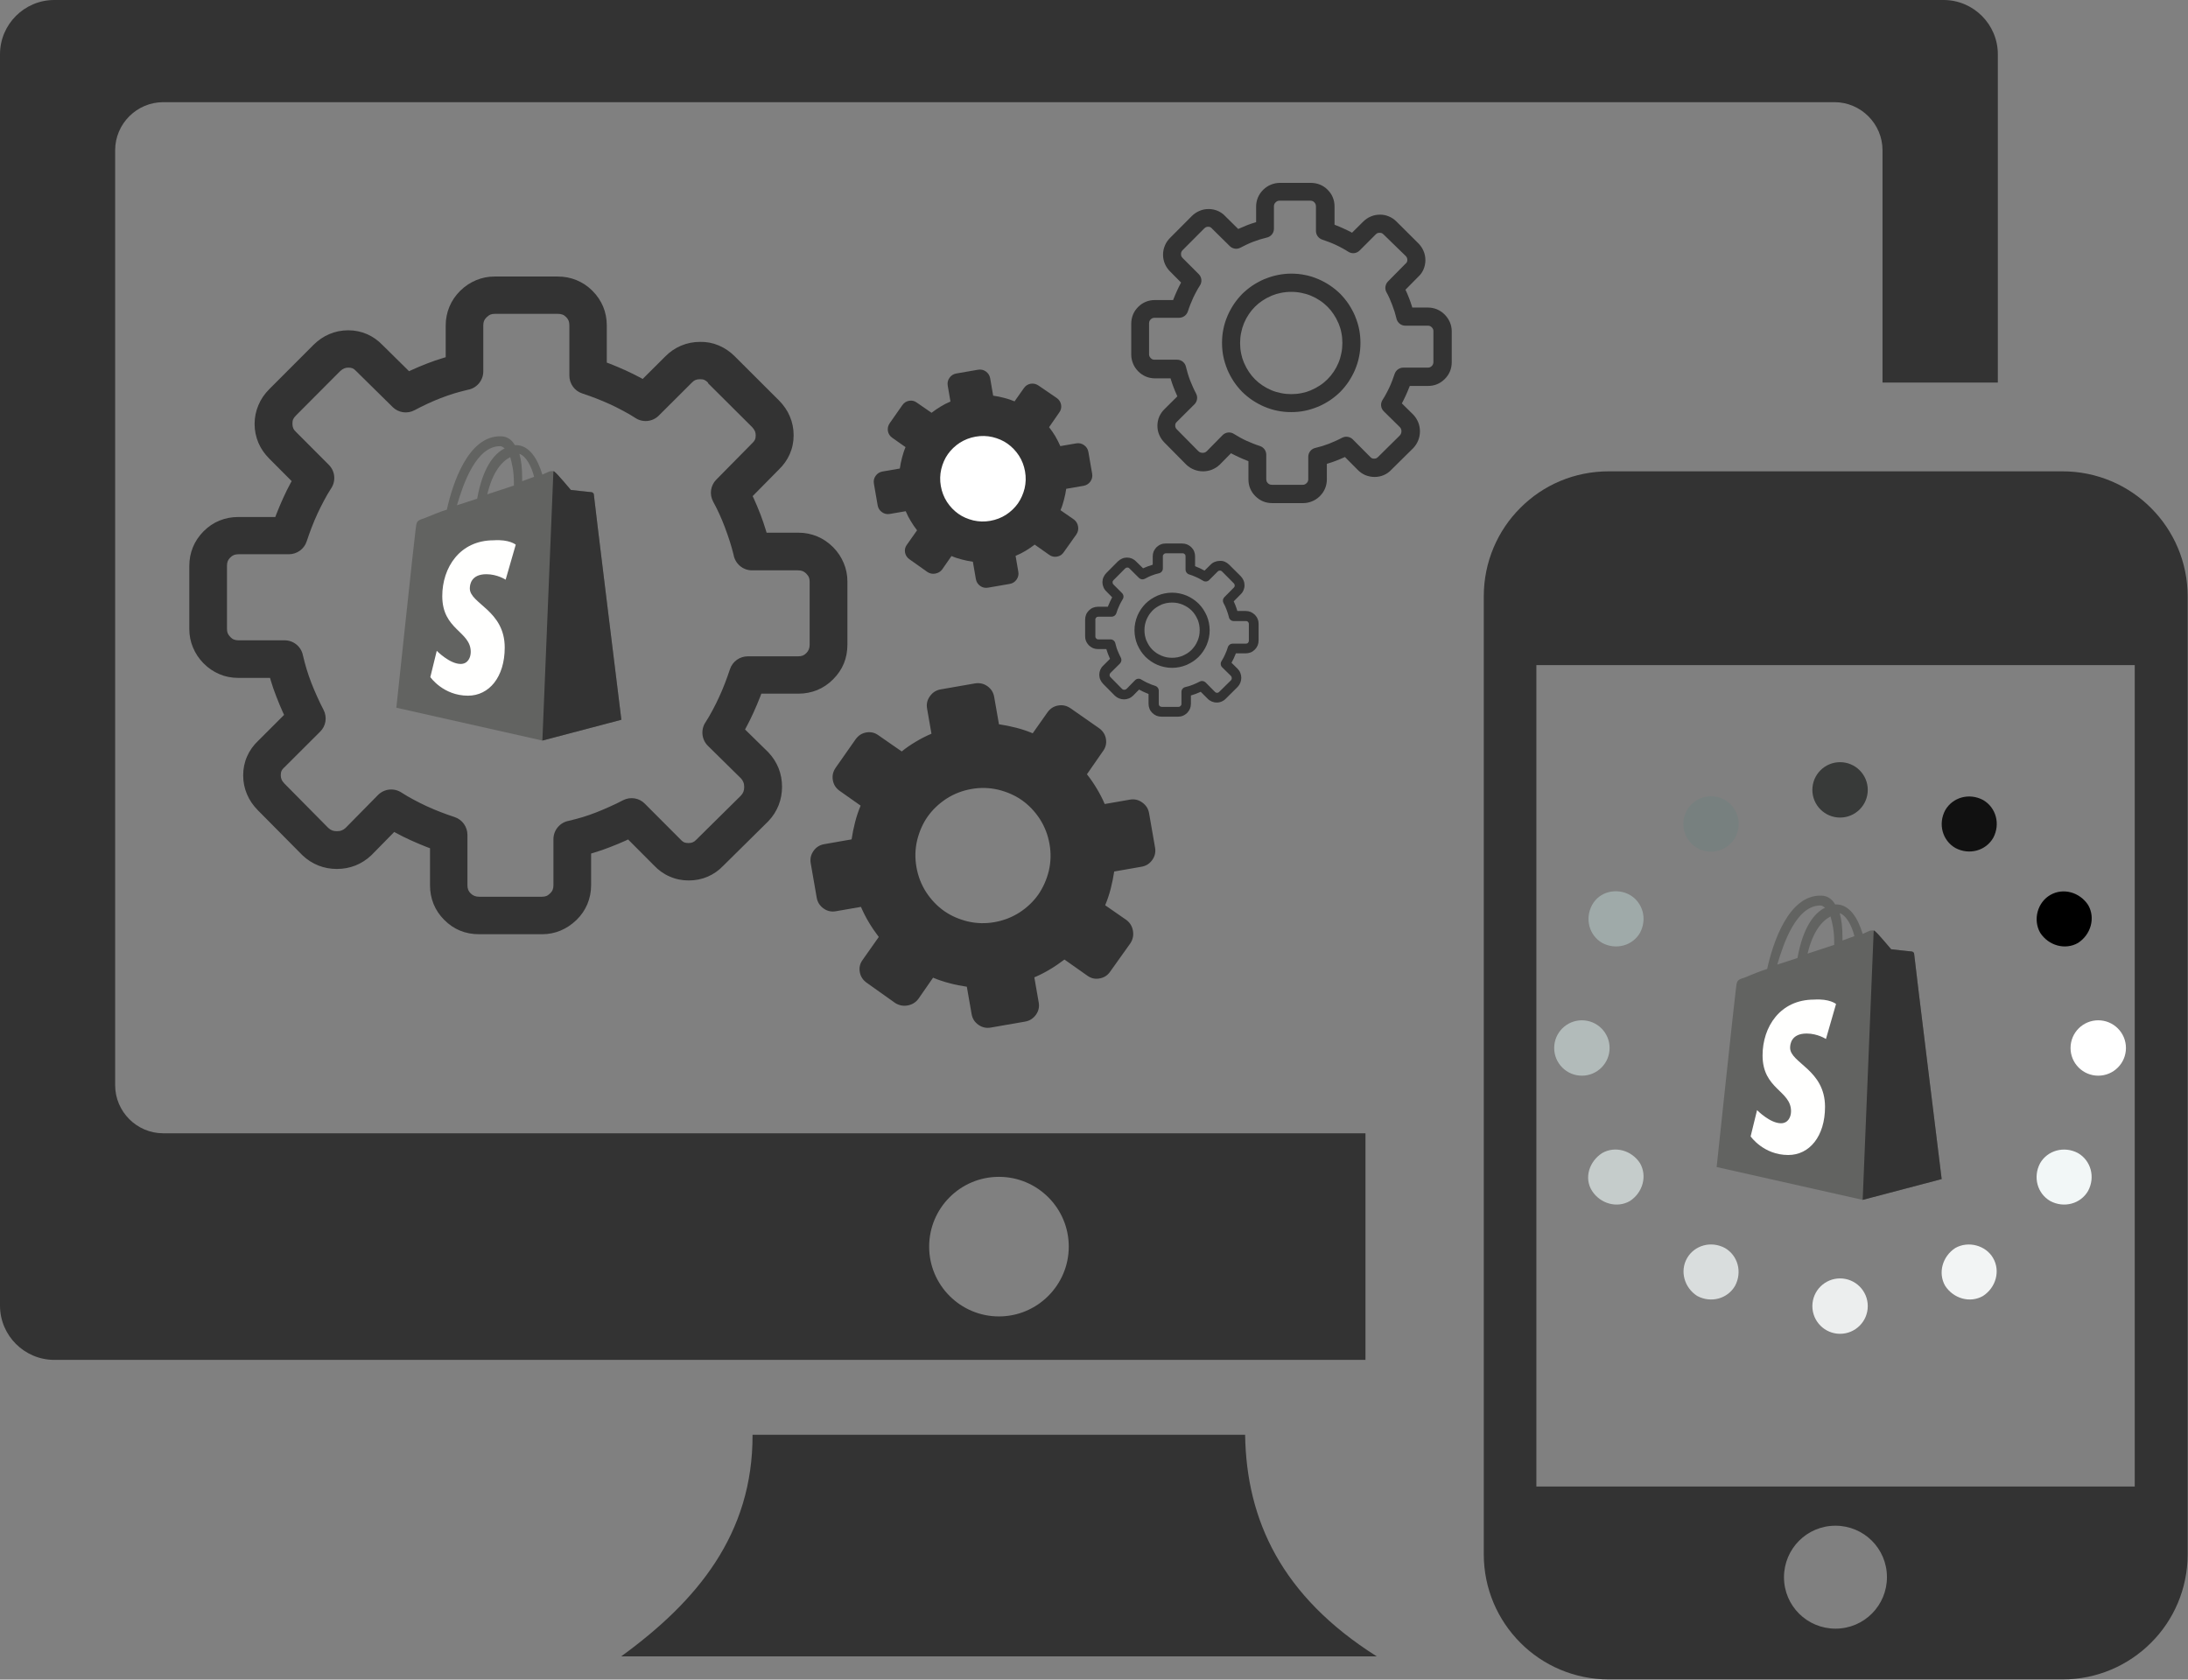 <svg width="2567" height="1971" viewBox="0 0 2567 1971" fill="none" xmlns="http://www.w3.org/2000/svg">
<rect x="0" y="0" width="2567" height="1971" fill="#808080" stroke="none"/>
<path fill-rule="evenodd" clip-rule="evenodd" d="M1887.6 553.1H2419.8C2460.3 553.1 2497.3 569.6 2523.6 596.1C2550.3 622.8 2566.6 659.6 2566.6 699.9V1824C2566.6 1864.5 2550.1 1901.5 2523.6 1927.8C2496.9 1954.5 2460.1 1970.8 2419.8 1970.8H1887.6C1847.1 1970.8 1810.1 1954.3 1783.8 1927.8C1757.1 1901.1 1740.8 1864.3 1740.8 1824V699.7C1740.8 659.2 1757.3 622.2 1783.8 595.9C1810.5 569.1 1847 553.1 1887.6 553.1ZM63.7 0H2280.2C2315.3 0 2343.9 28.6 2343.9 63.7V448.9H2208.6V176.3C2208.6 145.4 2183.3 119.9 2152.2 119.9H191.5C160.6 119.9 135.1 145.2 135.1 176.3V1273.5C135.1 1304.4 160.4 1329.9 191.5 1329.9H1602V1595.8H63.7C28.6 1595.8 0 1567.2 0 1532.1V63.7C0 28.6 28.6 0 63.7 0ZM882.9 1683.7H1460.8C1462.3 1783.7 1503.4 1873.1 1615.2 1943.7H728.8C817.9 1879 883.3 1800.2 882.9 1683.7ZM1172 1381C1217.1 1381 1253.9 1417.6 1253.9 1462.9C1253.9 1508 1217.1 1544.8 1172 1544.8C1126.9 1544.8 1090.1 1508.2 1090.1 1462.9C1090.1 1417.8 1126.6 1381 1172 1381ZM2153.4 1790.4C2186.6 1790.4 2213.8 1817.1 2213.8 1850.8C2213.8 1884 2187.1 1911.2 2153.4 1911.2C2120.2 1911.2 2093 1884.5 2093 1850.8C2093.1 1817.5 2119.8 1790.4 2153.4 1790.4ZM1802.5 1744.4H2504.5V780.5H1802.5V1744.4Z" fill="#333333"/>
<path d="M2158.8 959.4C2176.75 959.4 2191.3 944.849 2191.3 926.9C2191.3 908.951 2176.75 894.4 2158.8 894.4C2140.85 894.4 2126.3 908.951 2126.3 926.9C2126.3 944.849 2140.85 959.4 2158.8 959.4Z" fill="#383A39"/>
<path d="M2158.8 1565.2C2176.75 1565.2 2191.3 1550.65 2191.3 1532.7C2191.3 1514.75 2176.75 1500.2 2158.8 1500.2C2140.85 1500.2 2126.3 1514.75 2126.3 1532.7C2126.3 1550.65 2140.85 1565.2 2158.8 1565.2Z" fill="#ECEEEE"/>
<path d="M2007.4 999.4C2025.35 999.4 2039.9 984.849 2039.9 966.9C2039.9 948.951 2025.35 934.4 2007.4 934.4C1989.45 934.4 1974.9 948.951 1974.9 966.9C1974.9 984.849 1989.45 999.4 2007.4 999.4Z" fill="#77807F"/>
<path d="M2338.4 1476.4C2347.1 1491.5 2341.6 1511 2326.5 1520.8C2311.4 1529.5 2291.9 1524 2282.1 1508.9C2273.4 1493.8 2278.9 1474.3 2294 1464.5C2309.2 1455.9 2329.8 1461.3 2338.4 1476.4Z" fill="#F2F4F4"/>
<path d="M1912.2 1050.2C1927.3 1058.9 1932.8 1078.3 1924.1 1094.6C1915.4 1109.7 1896 1115.2 1879.7 1106.5C1864.6 1097.8 1859.1 1078.4 1867.8 1062.1C1876.5 1045.9 1897.1 1041.6 1912.2 1050.2Z" fill="#9FAAA9"/>
<path d="M2437.9 1353.1C2453 1361.8 2458.5 1381.2 2449.8 1397.5C2441.1 1412.6 2421.7 1418.1 2405.4 1409.4C2390.3 1400.7 2384.8 1381.3 2393.5 1365C2402.2 1349.9 2421.7 1344.5 2437.9 1353.1Z" fill="#F2F7F7"/>
<path d="M1855.9 1262.3C1873.85 1262.3 1888.4 1247.75 1888.4 1229.8C1888.4 1211.85 1873.85 1197.3 1855.9 1197.3C1837.95 1197.3 1823.4 1211.85 1823.4 1229.8C1823.4 1247.75 1837.95 1262.3 1855.9 1262.3Z" fill="#B2BBBA"/>
<path d="M2461.7 1262.3C2479.65 1262.3 2494.2 1247.75 2494.2 1229.8C2494.2 1211.85 2479.65 1197.3 2461.7 1197.3C2443.75 1197.3 2429.2 1211.85 2429.2 1229.8C2429.2 1247.75 2443.75 1262.3 2461.7 1262.3Z" fill="white"/>
<path d="M1879.7 1353.1C1894.8 1344.4 1914.3 1349.9 1924.1 1365C1932.8 1380.1 1927.3 1399.6 1912.2 1409.4C1897.1 1418.1 1877.6 1412.6 1867.8 1397.5C1858.1 1382.3 1864.6 1362.8 1879.7 1353.1Z" fill="#C5CCCB"/>
<path d="M2405.5 1050.2C2420.6 1041.5 2440.1 1047 2449.9 1062.1C2458.6 1077.2 2453.1 1096.7 2438 1106.5C2422.9 1115.2 2403.4 1109.7 2393.6 1094.6C2384.9 1079.4 2390.3 1058.9 2405.5 1050.2Z" fill="black"/>
<path d="M1979.3 1476.4C1988 1461.3 2007.4 1455.8 2023.7 1464.5C2038.8 1473.2 2044.3 1492.6 2035.6 1508.9C2026.9 1524 2007.5 1529.5 1991.2 1520.8C1976 1511.1 1970.6 1491.6 1979.3 1476.4Z" fill="#D9DDDD"/>
<path d="M2282.2 950.7C2290.9 935.6 2310.3 930.1 2326.6 938.8C2341.7 947.5 2347.2 966.9 2338.5 983.2C2329.8 998.3 2310.4 1003.8 2294.1 995.1C2278.9 986.4 2273.5 966.9 2282.2 950.7Z" fill="#111111"/>
<path d="M1256.2 831.3C1251.6 828.1 1246.8 827 1241.5 827.9C1236.2 828.8 1232 831.5 1228.8 836.1L1211.6 860.5C1205.4 857.9 1198.9 855.7 1192.2 854C1185.5 852.3 1178.8 850.9 1172 849.9L1166.4 817.9C1165.5 812.5 1162.8 808.3 1158.4 805.2C1154 802.1 1149.1 801.1 1143.7 802L1103.5 809C1098.4 809.9 1094.2 812.5 1091 817C1087.8 821.4 1086.7 826.3 1087.7 831.7L1092.8 861C1086.4 863.7 1080.2 866.9 1074.4 870.4C1068.5 873.9 1063 877.7 1057.9 881.8L1030.8 863C1026.5 859.8 1021.8 858.6 1016.4 859.5C1011.1 860.4 1006.9 863.2 1003.7 867.7L980.5 900.8C977.3 905.4 976.2 910.2 977.1 915.5C978 920.8 980.7 925 985.3 928.2L1009.7 945.4C1007.1 951.6 1004.9 958.1 1003.2 964.8C1001.5 971.5 1000.1 978.2 999.1 985L967.1 990.6C961.7 991.5 957.5 994.2 954.4 998.6C951.3 1003 950.2 1007.9 951.2 1013.3L958.2 1053.5C959.1 1058.6 961.7 1062.8 966.1 1066C970.5 1069.2 975.4 1070.3 980.8 1069.3L1010.1 1064.2C1012.8 1070.6 1016 1076.8 1019.5 1082.6C1023 1088.5 1026.9 1094.1 1031 1099.5L1012.2 1126.2C1009 1130.5 1007.8 1135.2 1008.7 1140.6C1009.6 1145.9 1012.4 1150.1 1016.9 1153.3L1050.1 1176.9C1054.6 1179.8 1059.5 1180.8 1064.7 1179.9C1070 1179 1074.3 1176.4 1077.5 1172.1L1094.7 1147.3C1100.9 1149.9 1107.4 1152.1 1114.1 1153.8C1120.8 1155.6 1127.5 1156.9 1134.3 1157.9L1139.9 1189.9C1140.8 1195.3 1143.5 1199.5 1147.9 1202.6C1152.3 1205.7 1157.2 1206.8 1162.6 1205.8L1202.8 1198.8C1207.9 1197.9 1212.1 1195.3 1215.3 1190.9C1218.5 1186.5 1219.6 1181.6 1218.6 1176.2L1213.5 1146.9C1219.9 1144.2 1226.1 1141 1231.9 1137.5C1237.8 1134 1243.4 1130.1 1248.8 1126L1275.5 1144.8C1279.8 1148 1284.6 1149.2 1290 1148.2C1295.5 1147.2 1299.6 1144.5 1302.6 1140L1326.2 1106.9C1329.1 1102.4 1330.1 1097.5 1329.2 1092.3C1328.3 1087 1325.7 1082.7 1321.4 1079.5L1296.6 1062.3C1299.2 1056.1 1301.4 1049.6 1303.1 1042.9C1304.8 1036.2 1306.2 1029.5 1307.2 1022.7L1339.2 1017.1C1344.6 1016.2 1348.8 1013.5 1351.9 1009.1C1355 1004.7 1356.1 999.8 1355.1 994.4L1348.1 954.2C1347.2 949.1 1344.6 944.9 1340.1 941.7C1335.7 938.5 1330.8 937.4 1325.4 938.4L1296.1 943.5C1293.4 937.3 1290.3 931.2 1286.7 925.3C1283.1 919.3 1279.3 913.7 1275.2 908.6L1294 881.5C1297.2 877.2 1298.4 872.5 1297.5 867.1C1296.6 861.8 1293.8 857.6 1289.3 854.4L1256.2 831.3ZM1139.6 925.9C1150.3 924 1160.8 924.3 1171.1 926.7C1181.3 929.2 1190.6 933.2 1198.9 939C1207.1 944.8 1214.1 952.2 1219.9 961C1225.6 969.9 1229.4 979.6 1231.3 990.4C1233.2 1001.1 1232.9 1011.6 1230.5 1021.9C1228 1032.1 1223.9 1041.4 1218.2 1049.7C1212.4 1057.9 1205.1 1064.9 1196.2 1070.7C1187.3 1076.4 1177.6 1080.2 1166.9 1082.1C1156.2 1084 1145.7 1083.7 1135.4 1081.3C1125.2 1078.8 1115.9 1074.8 1107.6 1069C1099.4 1063.2 1092.4 1055.8 1086.6 1047C1080.9 1038.1 1077.1 1028.4 1075.2 1017.6C1073.3 1006.9 1073.6 996.4 1076 986.1C1078.5 975.9 1082.5 966.6 1088.3 958.3C1094.1 950.1 1101.5 943.1 1110.3 937.3C1119.1 931.6 1128.9 927.8 1139.6 925.9ZM830.9 449.2C829.2 447.5 827.7 446.4 826.3 445.8C825 445.2 823.3 445 821.2 445C819.1 445 817.4 445.3 816 445.9C814.5 446.5 813 447.6 811.6 449.1L811.4 449.3L772.9 487.7C765.3 495.3 753.5 496.1 745 490.2C740.7 487.4 736 484.7 731.1 482.1C725.8 479.2 720.6 476.7 715.7 474.4C710.5 472 705.1 469.8 699.6 467.6C694.8 465.7 689.3 463.8 683.1 461.7C673.9 458.7 668 450.1 668 440.8V381.8C668 379.7 667.7 377.8 667.1 376.3C666.5 374.8 665.5 373.4 664.2 372.1C662.8 370.7 661.4 369.7 660 369.2C658.5 368.6 656.6 368.3 654.5 368.3H580.5C578.5 368.3 576.9 368.6 575.5 369.1C574 369.7 572.4 370.8 570.8 372.4C569.5 373.7 568.5 375.1 567.9 376.5C567.3 378 567 379.8 567 381.8V435.8C567 446.6 559.2 455.6 548.9 457.4C543.1 458.8 537.8 460.2 533.1 461.6C527.8 463.2 522.4 465.1 517 467.2C511.9 469.2 506.6 471.4 501.3 473.9C495.9 476.4 491 478.9 486.5 481.3C477.8 486 467.4 484.3 460.7 477.7L418.1 435.7C417.9 435.5 417.8 435.4 417.6 435.2C416.3 433.8 414.9 432.8 413.6 432.2C412.4 431.7 410.8 431.4 408.8 431.4C406.9 431.4 405.2 431.7 403.8 432.3C402.2 433 400.6 434.1 399 435.6L347.3 487.5C345.6 489.2 344.5 490.7 343.9 492.1C343.3 493.4 343.1 495.1 343.1 497.2C343.1 499.3 343.4 501 344 502.4C344.6 503.9 345.7 505.4 347.2 506.8L347.4 507L385.8 545.5C393.4 553.1 394.2 564.9 388.3 573.4C385.5 577.7 382.8 582.4 380.2 587.3C377.3 592.6 374.8 597.8 372.5 602.7C370.1 607.9 367.8 613.3 365.7 618.8C363.8 623.6 361.9 629.1 359.8 635.3C356.8 644.5 348.2 650.4 338.9 650.4H279.9C277.7 650.4 275.9 650.7 274.4 651.3C272.9 651.9 271.5 652.9 270.2 654.2L270.1 654.3C268.8 655.6 267.8 657 267.2 658.5C266.6 660 266.3 661.9 266.3 664V738C266.3 739.9 266.6 741.6 267.1 743C267.7 744.5 268.8 746.1 270.4 747.7C271.7 749 273.1 750 274.5 750.5C276 751.1 277.8 751.4 279.9 751.4H333.9C344.7 751.4 353.7 759.2 355.5 769.5C356.9 775.3 358.3 780.6 359.7 785.2C361.4 790.8 363.3 796.2 365.3 801.4C367.3 806.5 369.5 811.8 372.1 817.5C374.7 823.3 377.2 828.5 379.6 833C384.1 841.7 382.3 852.1 375.6 858.6L333.6 900.5L333.2 900.8C331.8 902.1 330.8 903.5 330.2 904.8C329.7 906 329.4 907.6 329.4 909.6C329.4 911.5 329.7 913.2 330.3 914.6C331 916.3 332.2 917.9 333.7 919.5L385.1 971.5C386.6 972.9 388.2 973.9 389.7 974.5C391.3 975.1 393.1 975.4 395.3 975.4C397.5 975.4 399.4 975.1 401 974.4C402.5 973.8 404 972.9 405.4 971.6L443.4 933C451 925.3 462.8 924.4 471.4 930.3C475.7 933.1 480.4 935.8 485.3 938.4C490.6 941.3 495.8 943.8 500.7 946.1C505.9 948.5 511.3 950.8 516.8 952.9C521.6 954.8 527.1 956.7 533.3 958.8C542.5 961.8 548.4 970.4 548.4 979.7V1038.7C548.4 1040.8 548.7 1042.7 549.3 1044.2C549.9 1045.7 550.9 1047.1 552.2 1048.4C554.8 1051 558 1052.3 561.9 1052.3H635.9C637.8 1052.3 639.5 1052 640.9 1051.5C642.4 1050.9 644 1049.8 645.6 1048.2C646.9 1046.9 647.9 1045.5 648.4 1044.1C649 1042.6 649.3 1040.8 649.3 1038.8V984.8C649.3 974 657.1 965 667.4 963.2C673.2 961.8 678.5 960.4 683.2 959C688.5 957.4 693.9 955.5 699.3 953.4C704.4 951.4 709.7 949.2 715.4 946.6C721.2 944 726.4 941.5 730.9 939.1C739.6 934.6 750 936.4 756.5 943.1L798.4 985.1L798.7 985.5C800.1 986.9 801.4 987.9 802.7 988.5C803.9 989 805.6 989.3 807.7 989.3C809.7 989.3 811.4 989 812.8 988.4C814.2 987.8 815.6 986.8 816.8 985.5C817.1 985.2 817.4 984.9 817.6 984.7L869.2 933.7C870.6 932.2 871.6 930.6 872.2 929.1C872.8 927.5 873.1 925.7 873.1 923.5C873.1 921.3 872.8 919.4 872.1 917.8C871.5 916.3 870.6 914.8 869.3 913.4L830.6 875.3C822.9 867.7 822 855.8 827.9 847.3C830.7 843 833.4 838.3 836 833.4C838.9 828.1 841.4 822.9 843.7 817.9C846.1 812.7 848.4 807.3 850.5 801.8C852.4 797 854.3 791.5 856.4 785.3C859.4 776.1 868 770.2 877.3 770.2H936.3C938.5 770.2 940.3 769.9 941.8 769.3C943.3 768.7 944.7 767.7 946 766.4C948.6 763.8 949.9 760.6 949.9 756.7V682.7C949.9 680.7 949.6 679.1 949.1 677.7C948.5 676.2 947.4 674.6 945.8 673C944.5 671.7 943.1 670.8 941.7 670.2C940.2 669.6 938.4 669.3 936.3 669.3H882.3C871.4 669.3 862.3 661.3 860.6 650.8C859.4 645.9 858 641 856.4 635.9C854.8 630.8 852.9 625.4 850.7 619.5C850.6 619.1 850.4 618.8 850.3 618.4C848.3 613.1 846.2 608.1 844.1 603.5C841.8 598.4 839.3 593.4 836.7 588.7C832 580 833.7 569.6 840.3 562.9L882.3 520.3C882.5 520.1 882.6 520 882.8 519.8C884.2 518.5 885.2 517.1 885.8 515.8C886.3 514.6 886.6 513 886.6 511C886.6 509.1 886.3 507.4 885.7 506C885 504.4 883.9 502.8 882.4 501.2L830.5 449.5L830.9 449.2ZM843.3 405.4C850.3 408.4 856.5 412.6 862 418.1L913.9 469.9L914.1 470.1C919.6 475.7 923.8 481.8 926.6 488.5C929.6 495.5 931.1 502.9 931.1 510.7C931.1 518.6 929.6 526 926.5 533C923.5 539.8 919.2 545.8 913.6 551.2L883 582.2C883.5 583.2 883.9 584.2 884.4 585.1C887.1 591 889.5 596.8 891.8 602.7C891.9 603 892.1 603.4 892.2 603.7C894.5 609.6 896.6 616 898.7 622.8L899.4 625.1H936.7C944.6 625.1 951.9 626.6 958.9 629.5C965.7 632.4 971.8 636.5 977.3 642L977.7 642.4C983.1 647.9 987.1 654.1 989.9 660.8C992.8 667.7 994.2 674.9 994.2 682.4V756.4C994.2 772.4 988.7 785.9 977.4 797.2C971.8 802.8 965.6 807 958.7 809.8C951.8 812.6 944.5 814 936.7 814H893.2C892.8 815.1 892.3 816.3 891.9 817.5C889.5 823.7 886.9 829.8 884.1 836C881.2 842.4 878.2 848.5 875.2 854C874.8 854.7 874.5 855.3 874.1 856L900.6 882C900.9 882.3 901.2 882.6 901.5 882.9C906.8 888.5 910.8 894.8 913.5 901.6C916.2 908.5 917.5 915.7 917.5 923.3C917.5 930.8 916.2 938 913.5 944.9C910.8 951.7 906.9 957.9 901.6 963.5C901.4 963.7 901.2 964 900.9 964.2L848.8 1015.7C843.4 1021.4 837.3 1025.7 830.4 1028.7C823.5 1031.7 816 1033.2 808 1033.2C800.1 1033.2 792.7 1031.7 785.7 1028.6C778.7 1025.6 772.6 1021.2 767.3 1015.6L736.9 985.1C735.8 985.6 734.7 986.1 733.7 986.6C728.1 989.1 722 991.7 715.4 994.2C709.3 996.6 702.9 998.8 696.2 1000.8C695.3 1001.1 694.4 1001.4 693.5 1001.6V1038.8C693.5 1046.7 692 1054 689.1 1061C686.2 1067.8 682.1 1074 676.5 1079.4L676.1 1079.8C670.6 1085.1 664.4 1089.2 657.7 1092C650.8 1094.9 643.6 1096.3 636.1 1096.3H562.1C546.1 1096.3 532.5 1090.8 521.3 1079.6C515.7 1074 511.5 1067.8 508.7 1060.9C505.9 1054 504.5 1046.7 504.5 1038.9V995.4C503.4 995 502.2 994.5 501 994.1C494.9 991.7 488.7 989.1 482.5 986.3C476.1 983.4 470 980.4 464.5 977.4C463.8 977 463.2 976.7 462.5 976.3L436.5 1002.8C436.2 1003.1 435.9 1003.4 435.6 1003.7C430 1009 423.7 1013 416.9 1015.7C410 1018.4 402.8 1019.7 395.2 1019.7C387.6 1019.7 380.5 1018.4 373.6 1015.7C366.8 1013 360.6 1009.1 355 1003.8C354.8 1003.6 354.5 1003.4 354.3 1003.1L302.3 950.6C296.8 945 292.7 938.9 289.8 932.1C286.8 925.1 285.3 917.7 285.3 909.9C285.3 902 286.8 894.6 289.9 887.6C292.9 880.7 297.2 874.7 302.9 869.3L333.3 838.9C332.8 837.8 332.3 836.7 331.8 835.7C329.3 830.1 326.7 824 324.2 817.4C321.7 811.1 319.5 804.7 317.6 798.3V798.2L316.8 795.5H279.6C271.7 795.5 264.4 794.1 257.4 791.1C250.6 788.2 244.4 784.1 239 778.6L238.6 778.2C233.2 772.7 229.2 766.5 226.4 759.8C223.5 752.9 222.1 745.7 222.1 738.2V664.2C222.1 656.4 223.5 649.1 226.3 642.2C229.1 635.3 233.3 629.1 238.8 623.5C244.4 617.9 250.6 613.7 257.5 610.9C264.4 608.1 271.7 606.7 279.5 606.7H323C323.4 605.6 323.9 604.4 324.3 603.2C326.7 597.1 329.3 590.9 332.1 584.7C335 578.3 338 572.2 341 566.7C341.4 566 341.8 565.3 342.2 564.6L315.9 538.2C310.4 532.7 306.1 526.5 303.2 519.7C300.2 512.6 298.7 505.2 298.7 497.5C298.7 489.8 300.2 482.5 303.2 475.4C306.1 468.4 310.4 462.2 315.9 456.7L367.7 404.8L367.9 404.6C373.5 399.1 379.6 394.9 386.3 392.1C393.3 389.1 400.7 387.6 408.5 387.6C416.4 387.6 423.8 389.1 430.8 392.2C437.6 395.2 443.6 399.5 449 405.1L479.9 435.6C480.8 435.1 481.8 434.7 482.7 434.3C488.4 431.7 494.5 429.1 501 426.6C507.1 424.2 513.5 422 520.2 420C521.1 419.7 522 419.5 522.9 419.2V382C522.9 374.1 524.4 366.8 527.3 359.8C530.2 353 534.3 346.8 539.8 341.4L540.2 341C545.7 335.6 551.9 331.6 558.6 328.8C565.5 325.9 572.7 324.5 580.3 324.5H654.3C662.1 324.5 669.4 325.9 676.3 328.7C683.3 331.6 689.6 335.7 695.1 341.3C700.7 346.9 704.8 353.1 707.7 360C710.5 366.9 711.9 374.2 711.9 382V425.5C713 425.9 714.2 426.4 715.4 426.8C721.5 429.2 727.7 431.8 733.9 434.6C740.3 437.6 746.4 440.5 751.9 443.5L754 444.7L780.4 418.4C785.9 412.8 792.1 408.6 798.9 405.7C806 402.7 813.4 401.2 821.1 401.2C828.8 401 836.2 402.4 843.3 405.4Z" fill="#333333"/>
<path d="M1218.5 452.5C1215.6 450.5 1212.5 449.8 1209.2 450.3C1205.9 450.9 1203.2 452.6 1201.2 455.5L1190.3 471C1186.4 469.3 1182.3 468 1178 466.9C1173.8 465.8 1169.5 464.9 1165.2 464.3L1161.7 444C1161.1 440.6 1159.4 437.9 1156.6 435.9C1153.8 433.9 1150.7 433.3 1147.3 433.9L1121.9 438.3C1118.6 438.9 1116 440.5 1114 443.3C1112 446.1 1111.3 449.2 1111.9 452.6L1115.1 471.2C1111 472.9 1107.1 474.9 1103.4 477.2C1099.7 479.4 1096.2 481.9 1092.9 484.4L1075.7 472.5C1073 470.5 1070 469.7 1066.6 470.3C1063.3 470.9 1060.6 472.6 1058.6 475.5L1043.9 496.5C1041.9 499.4 1041.2 502.5 1041.7 505.8C1042.3 509.1 1044 511.8 1046.9 513.8L1062.4 524.7C1060.7 528.6 1059.4 532.7 1058.3 537C1057.2 541.2 1056.3 545.5 1055.7 549.8L1035.4 553.3C1032 553.9 1029.3 555.6 1027.3 558.4C1025.3 561.2 1024.7 564.3 1025.3 567.7L1029.7 593.1C1030.3 596.4 1031.9 599 1034.7 601C1037.5 603 1040.6 603.7 1044 603.1L1062.6 599.9C1064.3 604 1066.3 607.9 1068.6 611.6C1070.8 615.3 1073.3 618.9 1075.9 622.3L1064 639.2C1062 641.9 1061.2 644.9 1061.8 648.3C1062.4 651.6 1064.1 654.3 1067 656.3L1088 671.2C1090.9 673.1 1093.9 673.7 1097.3 673.1C1100.6 672.5 1103.4 670.9 1105.4 668.2L1116.3 652.5C1120.2 654.2 1124.3 655.5 1128.6 656.6C1132.8 657.7 1137.1 658.6 1141.4 659.2L1144.9 679.5C1145.5 682.9 1147.2 685.6 1150 687.6C1152.8 689.6 1155.9 690.2 1159.3 689.6L1184.7 685.2C1188 684.6 1190.6 683 1192.6 680.2C1194.6 677.4 1195.3 674.3 1194.7 670.9L1191.5 652.3C1195.6 650.6 1199.5 648.6 1203.2 646.4C1206.9 644.2 1210.5 641.7 1213.9 639.1L1230.8 651C1233.5 653 1236.6 653.8 1240 653.2C1243.5 652.6 1246.1 650.9 1248 648L1262.9 627C1264.8 624.1 1265.4 621.1 1264.8 617.7C1264.2 614.4 1262.6 611.6 1259.9 609.6L1244.2 598.7C1245.9 594.8 1247.2 590.7 1248.3 586.4C1249.4 582.2 1250.3 577.9 1250.9 573.6L1271.2 570.1C1274.6 569.5 1277.3 567.8 1279.3 565C1281.3 562.2 1281.9 559.1 1281.3 555.7L1276.9 530.3C1276.3 527 1274.7 524.4 1271.9 522.4C1269.1 520.4 1266 519.7 1262.6 520.3L1244 523.5C1242.3 519.6 1240.3 515.7 1238.1 511.9C1235.8 508.1 1233.4 504.6 1230.8 501.3L1242.7 484.1C1244.7 481.4 1245.5 478.4 1244.9 475C1244.3 471.7 1242.6 469 1239.7 467L1218.5 452.5Z" fill="#333333"/>
<path d="M1144.6 512.4C1151.4 511.2 1158 511.4 1164.5 512.9C1171 514.5 1176.9 517 1182.1 520.7C1187.3 524.4 1191.7 529 1195.4 534.6C1199 540.2 1201.4 546.4 1202.6 553.2C1203.8 560 1203.6 566.6 1202.1 573.1C1200.5 579.6 1197.9 585.4 1194.3 590.7C1190.6 595.9 1186 600.3 1180.4 604C1174.8 607.6 1168.6 610 1161.8 611.2C1155 612.4 1148.4 612.2 1141.9 610.7C1135.4 609.1 1129.5 606.6 1124.3 602.9C1119.1 599.2 1114.7 594.6 1111 589C1107.4 583.4 1105 577.2 1103.8 570.4C1102.6 563.6 1102.8 557 1104.3 550.5C1105.9 544 1108.4 538.1 1112.1 532.9C1115.8 527.7 1120.4 523.3 1126 519.6C1131.7 516 1137.8 513.6 1144.6 512.4Z" fill="white"/>
<path d="M1433.8 670.7C1433.4 670.3 1433 670 1432.6 669.8C1432.2 669.6 1431.8 669.6 1431.3 669.6C1430.8 669.6 1430.3 669.7 1429.9 669.8C1429.5 670 1429.1 670.2 1428.7 670.6L1418.6 680.7C1416.6 682.7 1413.5 682.9 1411.3 681.4C1410.2 680.7 1408.9 680 1407.6 679.3C1406.2 678.5 1404.8 677.9 1403.5 677.3C1402.1 676.7 1400.7 676.1 1399.3 675.5C1398 675 1396.6 674.5 1394.9 674C1392.5 673.2 1390.9 670.9 1390.9 668.5V652.9C1390.9 652.3 1390.8 651.8 1390.7 651.4C1390.5 651 1390.3 650.6 1389.9 650.3C1389.5 649.9 1389.2 649.7 1388.8 649.5C1388.4 649.3 1387.9 649.3 1387.3 649.3H1367.8C1367.3 649.3 1366.8 649.4 1366.5 649.5C1366.1 649.7 1365.7 650 1365.3 650.4C1365 650.7 1364.7 651.1 1364.5 651.5C1364.3 651.9 1364.3 652.4 1364.3 652.9V667.1C1364.3 669.9 1362.2 672.3 1359.5 672.8C1358 673.2 1356.6 673.5 1355.3 673.9C1353.9 674.3 1352.5 674.8 1351.1 675.4C1349.7 675.9 1348.4 676.5 1347 677.2C1345.6 677.9 1344.3 678.5 1343.1 679.2C1340.8 680.4 1338.1 680 1336.3 678.2L1325.1 667.1L1325 667C1324.6 666.6 1324.3 666.4 1323.9 666.2C1323.6 666.1 1323.2 666 1322.6 666C1322.1 666 1321.7 666.1 1321.3 666.2C1320.9 666.4 1320.4 666.7 1320 667.1L1306.4 680.8C1306 681.2 1305.7 681.6 1305.5 682C1305.3 682.4 1305.3 682.8 1305.3 683.3C1305.3 683.8 1305.4 684.3 1305.5 684.7C1305.7 685.1 1305.9 685.5 1306.3 685.9L1316.4 696C1318.4 698 1318.6 701.1 1317.1 703.3C1316.4 704.4 1315.7 705.7 1315 707C1314.2 708.4 1313.6 709.8 1313 711.1C1312.4 712.5 1311.8 713.9 1311.2 715.3C1310.7 716.6 1310.2 718 1309.7 719.7C1308.9 722.1 1306.6 723.7 1304.2 723.7H1288.7C1288.1 723.7 1287.6 723.8 1287.2 723.9C1286.8 724.1 1286.4 724.3 1286.1 724.7C1285.8 725 1285.5 725.4 1285.3 725.8C1285.1 726.2 1285.1 726.7 1285.1 727.3V746.9C1285.1 747.4 1285.2 747.9 1285.3 748.2C1285.5 748.6 1285.8 749 1286.2 749.4C1286.5 749.7 1286.9 750 1287.3 750.1C1287.7 750.3 1288.2 750.3 1288.7 750.3H1302.9C1305.7 750.3 1308.1 752.4 1308.6 755.1C1309 756.6 1309.3 758 1309.7 759.2C1310.1 760.7 1310.6 762.1 1311.2 763.5C1311.7 764.8 1312.3 766.3 1313 767.7C1313.7 769.2 1314.4 770.6 1315 771.8C1316.2 774.1 1315.7 776.8 1314 778.6L1302.9 789.6L1302.8 789.7C1302.4 790.1 1302.2 790.4 1302 790.8C1301.9 791.1 1301.8 791.5 1301.8 792.1C1301.8 792.6 1301.9 793 1302 793.4C1302.2 793.8 1302.5 794.3 1302.9 794.7L1316.4 808.4C1316.8 808.8 1317.2 809 1317.6 809.2C1318 809.4 1318.5 809.4 1319.1 809.4C1319.7 809.4 1320.2 809.3 1320.6 809.1C1321 808.9 1321.4 808.7 1321.7 808.4L1331.7 798.2C1333.7 796.2 1336.8 795.9 1339.1 797.5C1340.2 798.2 1341.5 798.9 1342.8 799.6C1344.2 800.4 1345.6 801 1346.9 801.6C1348.3 802.2 1349.7 802.8 1351.1 803.4C1352.4 803.9 1353.8 804.4 1355.5 804.9C1357.9 805.7 1359.5 808 1359.5 810.4V825.9C1359.5 826.5 1359.6 827 1359.7 827.4C1359.9 827.8 1360.1 828.2 1360.5 828.5C1361.2 829.2 1362 829.5 1363.1 829.5H1382.6C1383.1 829.5 1383.6 829.4 1383.9 829.3C1384.3 829.1 1384.7 828.8 1385.1 828.4C1385.4 828 1385.7 827.7 1385.9 827.3C1386.1 826.9 1386.1 826.4 1386.1 825.9V811.9C1386.1 809 1388.2 806.7 1390.9 806.2C1392.4 805.8 1393.8 805.5 1395.1 805.1C1396.5 804.7 1397.9 804.2 1399.3 803.6C1400.6 803.1 1402.1 802.5 1403.5 801.8C1405 801.1 1406.4 800.4 1407.6 799.8C1409.9 798.6 1412.6 799.1 1414.4 800.8L1425.4 811.9L1425.5 812C1425.9 812.4 1426.2 812.6 1426.6 812.8C1426.9 812.9 1427.4 813 1427.9 813C1428.4 813 1428.9 812.9 1429.2 812.8C1429.6 812.6 1429.9 812.4 1430.3 812C1430.4 811.9 1430.4 811.8 1430.5 811.8L1444.1 798.4C1444.5 798 1444.7 797.6 1444.9 797.2C1445.1 796.8 1445.1 796.3 1445.1 795.7C1445.1 795.1 1445 794.6 1444.8 794.2C1444.6 793.8 1444.4 793.4 1444.1 793.1L1433.9 783.1C1431.9 781.1 1431.6 778 1433.2 775.7C1433.9 774.6 1434.6 773.3 1435.3 772C1436.1 770.6 1436.7 769.2 1437.3 767.9C1437.9 766.5 1438.5 765.1 1439.1 763.7C1439.6 762.4 1440.1 761 1440.6 759.3C1441.4 756.9 1443.7 755.3 1446.1 755.3H1461.6C1462.2 755.3 1462.7 755.2 1463.1 755.1C1463.5 754.9 1463.9 754.7 1464.2 754.3C1464.9 753.6 1465.2 752.8 1465.2 751.7V732.2C1465.2 731.7 1465.1 731.2 1465 730.9C1464.8 730.5 1464.5 730.1 1464.1 729.7C1463.8 729.4 1463.4 729.1 1463 729C1462.6 728.8 1462.1 728.8 1461.6 728.8H1447.4C1444.5 728.8 1442.1 726.7 1441.7 723.9C1441.4 722.6 1441 721.3 1440.6 720C1440.2 718.7 1439.7 717.2 1439.1 715.7C1439.1 715.6 1439 715.5 1439 715.4C1438.5 714 1437.9 712.7 1437.4 711.5C1436.8 710.2 1436.1 708.9 1435.4 707.6C1434.2 705.3 1434.6 702.6 1436.4 700.8L1447.5 689.6L1447.6 689.5C1448 689.1 1448.2 688.8 1448.4 688.4C1448.5 688.1 1448.6 687.7 1448.6 687.1C1448.6 686.6 1448.5 686.2 1448.4 685.8C1448.2 685.4 1447.9 684.9 1447.5 684.5L1433.8 670.7ZM1437 659.2C1438.8 660 1440.5 661.1 1441.9 662.5L1455.6 676.1C1457 677.6 1458.1 679.2 1458.9 681C1459.7 682.8 1460.1 684.8 1460.1 686.8C1460.1 688.9 1459.7 690.8 1458.9 692.7C1458.1 694.5 1457 696.1 1455.5 697.5L1447.4 705.7C1447.5 706 1447.6 706.2 1447.8 706.5C1448.5 708.1 1449.2 709.6 1449.7 711.1C1449.7 711.2 1449.8 711.3 1449.8 711.4C1450.4 713 1451 714.6 1451.5 716.4L1451.7 717H1461.5C1463.6 717 1465.5 717.4 1467.3 718.1C1469.1 718.9 1470.7 720 1472.2 721.4L1472.3 721.5C1473.7 723 1474.8 724.6 1475.5 726.4C1476.3 728.2 1476.6 730.1 1476.6 732.1V751.6C1476.6 755.8 1475.1 759.4 1472.2 762.3C1470.7 763.8 1469.1 764.9 1467.3 765.6C1465.5 766.3 1463.6 766.7 1461.5 766.7H1450C1449.9 767 1449.8 767.3 1449.6 767.6C1449 769.2 1448.3 770.8 1447.5 772.5C1446.7 774.2 1445.9 775.8 1445.1 777.2C1445 777.4 1444.9 777.6 1444.8 777.7L1451.8 784.6C1451.9 784.7 1452 784.8 1452 784.8C1453.4 786.3 1454.5 787.9 1455.2 789.7C1455.9 791.5 1456.3 793.4 1456.3 795.4C1456.3 797.4 1455.9 799.3 1455.2 801.1C1454.5 802.9 1453.5 804.5 1452.1 806C1452 806.1 1452 806.1 1451.9 806.2L1438.2 819.8C1436.8 821.3 1435.2 822.4 1433.4 823.2C1431.6 824 1429.6 824.4 1427.5 824.4C1425.4 824.4 1423.5 824 1421.6 823.2C1419.8 822.4 1418.1 821.3 1416.7 819.8L1408.7 811.8C1408.4 811.9 1408.1 812.1 1407.8 812.2C1406.3 812.9 1404.7 813.5 1403 814.2C1401.4 814.8 1399.7 815.4 1397.9 815.9C1397.7 816 1397.4 816 1397.2 816.1V825.9C1397.2 828 1396.8 829.9 1396.1 831.7C1395.3 833.5 1394.2 835.1 1392.8 836.6L1392.7 836.7C1391.2 838.1 1389.6 839.2 1387.8 839.9C1386 840.7 1384.1 841 1382.1 841H1362.6C1358.4 841 1354.8 839.5 1351.9 836.6C1350.4 835.1 1349.3 833.5 1348.6 831.7C1347.9 829.9 1347.5 828 1347.5 825.9V814.4C1347.2 814.3 1346.9 814.2 1346.6 814C1345 813.4 1343.4 812.7 1341.7 811.9C1340 811.1 1338.4 810.3 1336.9 809.5C1336.7 809.4 1336.6 809.3 1336.4 809.2L1329.5 816.2C1329.4 816.3 1329.3 816.4 1329.3 816.4C1327.8 817.8 1326.2 818.9 1324.4 819.6C1322.6 820.3 1320.7 820.7 1318.7 820.7C1316.7 820.7 1314.8 820.3 1313 819.6C1311.2 818.9 1309.6 817.9 1308.1 816.5C1308 816.4 1308 816.4 1307.9 816.3L1294.2 802.5C1292.8 801 1291.7 799.4 1290.9 797.6C1290.1 795.8 1289.7 793.8 1289.7 791.8C1289.7 789.7 1290.1 787.8 1290.9 785.9C1291.7 784.1 1292.8 782.5 1294.3 781.1L1302.3 773.1C1302.2 772.8 1302 772.5 1301.9 772.2C1301.2 770.7 1300.6 769.1 1299.9 767.4C1299.3 765.7 1298.7 764.1 1298.2 762.4L1298 761.7H1288.2C1286.1 761.7 1284.2 761.3 1282.4 760.6C1280.6 759.8 1279 758.7 1277.5 757.3L1277.4 757.2C1276 755.7 1274.9 754.1 1274.2 752.3C1273.4 750.5 1273.1 748.6 1273.1 746.6V727.1C1273.1 725 1273.5 723.1 1274.2 721.3C1274.9 719.5 1276 717.9 1277.5 716.4C1279 714.9 1280.6 713.8 1282.4 713.1C1284.2 712.4 1286.1 712 1288.2 712H1299.7C1299.8 711.7 1299.9 711.4 1300.1 711.1C1300.7 709.5 1301.4 707.9 1302.2 706.2C1303 704.5 1303.8 702.9 1304.5 701.5C1304.6 701.3 1304.7 701.1 1304.8 700.9L1297.9 693.9C1296.4 692.5 1295.3 690.8 1294.6 689C1293.8 687.1 1293.4 685.2 1293.4 683.2C1293.4 681.2 1293.8 679.2 1294.6 677.4C1295.4 675.6 1296.5 673.9 1297.9 672.5L1311.5 658.8C1313 657.4 1314.6 656.3 1316.4 655.5C1318.2 654.7 1320.2 654.3 1322.2 654.3C1324.3 654.3 1326.2 654.7 1328.1 655.5C1329.9 656.3 1331.5 657.4 1332.9 658.9L1341.1 666.9C1341.3 666.8 1341.6 666.7 1341.8 666.6C1343.3 665.9 1344.9 665.2 1346.6 664.6C1348.2 664 1349.9 663.4 1351.7 662.9C1351.9 662.8 1352.2 662.8 1352.4 662.7V652.9C1352.4 650.8 1352.8 648.9 1353.5 647.1C1354.3 645.3 1355.4 643.7 1356.8 642.2L1356.9 642.1C1358.4 640.7 1360 639.6 1361.8 638.9C1363.6 638.1 1365.5 637.8 1367.5 637.8H1387C1389.1 637.8 1391 638.2 1392.8 638.9C1394.6 639.7 1396.3 640.8 1397.7 642.2C1399.2 643.7 1400.3 645.3 1401 647.1C1401.7 648.9 1402.1 650.8 1402.1 652.9V664.4C1402.4 664.5 1402.7 664.6 1403 664.8C1404.6 665.4 1406.2 666.1 1407.9 666.9C1409.6 667.7 1411.2 668.5 1412.6 669.3L1413.2 669.6L1420.2 662.7C1421.6 661.2 1423.3 660.1 1425.1 659.4C1427 658.6 1428.9 658.2 1430.9 658.2C1433.2 658 1435.2 658.4 1437 659.2ZM1375.1 695.5C1378.1 695.5 1381 695.8 1383.9 696.4C1386.7 697 1389.5 697.8 1392.3 699C1394.9 700.1 1397.4 701.5 1399.8 703.1C1402.1 704.7 1404.3 706.4 1406.3 708.4C1408.3 710.4 1410 712.6 1411.6 714.9C1413.2 717.3 1414.5 719.8 1415.7 722.4C1415.8 722.6 1415.8 722.7 1415.9 722.9C1417 725.5 1417.8 728.2 1418.3 730.8C1418.9 733.7 1419.2 736.6 1419.2 739.6C1419.2 742.6 1418.9 745.5 1418.3 748.4C1417.7 751.2 1416.9 754 1415.7 756.8C1414.6 759.4 1413.2 761.9 1411.6 764.3C1410 766.6 1408.3 768.8 1406.3 770.8C1404.3 772.8 1402.1 774.5 1399.8 776.1C1397.4 777.7 1394.9 779 1392.3 780.2C1392.1 780.3 1392 780.3 1391.8 780.4C1389.2 781.5 1386.5 782.3 1383.9 782.8C1381 783.4 1378.1 783.7 1375.1 783.7C1372.1 783.7 1369.2 783.4 1366.3 782.8C1363.5 782.2 1360.7 781.4 1357.9 780.2C1355.3 779.1 1352.8 777.7 1350.4 776.1C1348.1 774.5 1345.9 772.8 1343.9 770.8C1341.9 768.8 1340.2 766.6 1338.6 764.3C1337 761.9 1335.7 759.4 1334.5 756.8C1334.4 756.6 1334.4 756.5 1334.3 756.3C1333.2 753.7 1332.4 751 1331.9 748.4C1331.3 745.5 1331 742.6 1331 739.6C1331 736.6 1331.3 733.7 1331.9 730.8C1332.5 728 1333.3 725.2 1334.5 722.4C1335.6 719.8 1337 717.3 1338.6 714.9C1340.2 712.6 1341.9 710.4 1343.9 708.4C1345.9 706.4 1348.1 704.7 1350.4 703.1C1352.8 701.5 1355.3 700.2 1357.9 699C1358.1 698.9 1358.2 698.9 1358.4 698.8C1361 697.7 1363.7 696.9 1366.3 696.4C1369.1 695.8 1372.1 695.5 1375.1 695.5ZM1381.6 707.7C1379.5 707.3 1377.3 707.1 1375.1 707.1C1372.9 707.1 1370.7 707.3 1368.6 707.7C1366.6 708.1 1364.7 708.7 1362.8 709.4C1362.7 709.5 1362.6 709.5 1362.5 709.6C1360.4 710.5 1358.6 711.5 1356.9 712.6C1355.2 713.7 1353.6 715 1352.1 716.5C1350.7 718 1349.4 719.6 1348.2 721.3C1347.1 723 1346.1 724.9 1345.2 726.9C1344.4 728.8 1343.8 730.9 1343.3 733C1342.9 735.1 1342.7 737.3 1342.7 739.5C1342.7 741.7 1342.9 743.9 1343.3 746C1343.7 748 1344.3 749.9 1345 751.8C1345.1 751.9 1345.1 752 1345.2 752.1C1346.1 754.2 1347.1 756 1348.2 757.7C1349.3 759.4 1350.6 761 1352.1 762.5C1353.6 763.9 1355.2 765.2 1356.9 766.4C1358.6 767.5 1360.5 768.5 1362.5 769.4C1364.4 770.2 1366.4 770.8 1368.6 771.3C1370.7 771.7 1372.9 771.9 1375.1 771.9C1377.3 771.9 1379.5 771.7 1381.6 771.3C1383.6 770.9 1385.5 770.3 1387.4 769.6C1387.5 769.5 1387.6 769.5 1387.7 769.4C1389.8 768.5 1391.6 767.5 1393.3 766.4C1395 765.3 1396.6 764 1398.1 762.5C1399.5 761 1400.8 759.4 1402 757.7C1403.1 756 1404.1 754.1 1405 752.1C1405.8 750.2 1406.4 748.2 1406.9 746C1407.3 743.9 1407.5 741.7 1407.5 739.5C1407.5 737.3 1407.3 735.1 1406.9 733C1406.5 731 1405.9 729.1 1405.2 727.2C1405.1 727.1 1405.1 727 1405 726.9C1404.1 724.8 1403.1 723 1402 721.3C1400.9 719.6 1399.6 718 1398.1 716.5C1396.6 715 1395 713.8 1393.3 712.6C1391.6 711.5 1389.7 710.5 1387.7 709.6C1385.8 708.8 1383.8 708.2 1381.6 707.7Z" fill="#333333"/>
<path d="M1623.4 275.3C1622.6 274.5 1621.8 273.9 1621.1 273.6C1620.4 273.3 1619.6 273.2 1618.6 273.2C1617.6 273.2 1616.7 273.3 1616.1 273.6C1615.4 273.9 1614.7 274.4 1613.9 275.2L1613.8 275.3L1595.1 294C1591.4 297.7 1585.7 298.1 1581.5 295.2C1579.4 293.8 1577.1 292.5 1574.7 291.2C1572.1 289.8 1569.6 288.5 1567.2 287.4C1564.7 286.2 1562 285.1 1559.4 284.1C1557.1 283.2 1554.4 282.2 1551.3 281.2C1546.8 279.7 1543.9 275.5 1543.9 271V242.2C1543.9 241.2 1543.7 240.3 1543.4 239.5C1543.1 238.8 1542.6 238.1 1542 237.4C1541.3 236.7 1540.6 236.2 1540 236C1539.3 235.7 1538.4 235.5 1537.3 235.5H1501.2C1500.2 235.5 1499.4 235.6 1498.8 235.9C1498.1 236.2 1497.3 236.7 1496.5 237.5C1495.9 238.1 1495.4 238.8 1495.1 239.5C1494.8 240.2 1494.6 241.1 1494.6 242.1V268.4C1494.6 273.7 1490.8 278 1485.8 278.9C1483 279.6 1480.4 280.3 1478.1 281C1475.5 281.8 1472.9 282.7 1470.3 283.7C1467.8 284.7 1465.2 285.7 1462.6 287C1460 288.2 1457.6 289.4 1455.4 290.6C1451.2 292.9 1446.1 292.1 1442.8 288.8L1422 268.3C1421.9 268.2 1421.8 268.1 1421.8 268C1421.1 267.3 1420.5 266.8 1419.8 266.5C1419.2 266.2 1418.4 266.1 1417.5 266.1C1416.6 266.1 1415.7 266.2 1415.1 266.5C1414.3 266.8 1413.5 267.4 1412.8 268.1L1387.6 293.4C1386.8 294.2 1386.2 295 1386 295.7C1385.7 296.4 1385.6 297.2 1385.6 298.2C1385.6 299.2 1385.7 300.1 1386 300.7C1386.3 301.4 1386.8 302.1 1387.6 302.9L1387.7 303L1406.4 321.7C1410.1 325.4 1410.5 331.1 1407.6 335.3C1406.2 337.4 1404.9 339.7 1403.6 342.1C1402.2 344.7 1400.9 347.2 1399.8 349.6C1398.6 352.2 1397.5 354.8 1396.5 357.4C1395.6 359.7 1394.6 362.4 1393.6 365.5C1392.1 370 1387.9 372.9 1383.4 372.9H1354.7C1353.6 372.9 1352.7 373.1 1352 373.4C1351.3 373.7 1350.6 374.2 1350 374.8C1349.4 375.4 1348.9 376.1 1348.6 376.8C1348.3 377.5 1348.1 378.4 1348.1 379.5V415.6C1348.1 416.5 1348.2 417.4 1348.5 418C1348.8 418.7 1349.3 419.5 1350.1 420.3C1350.7 420.9 1351.4 421.4 1352.1 421.7C1352.8 422 1353.7 422.1 1354.7 422.1H1381C1386.3 422.1 1390.6 425.9 1391.5 430.9C1392.2 433.7 1392.9 436.3 1393.6 438.6C1394.4 441.3 1395.3 443.9 1396.3 446.5C1397.3 449 1398.4 451.6 1399.6 454.3C1400.9 457.1 1402.1 459.7 1403.3 461.9C1405.5 466.1 1404.6 471.2 1401.4 474.4L1380.9 494.8L1380.7 495C1380 495.7 1379.5 496.3 1379.2 497C1378.9 497.6 1378.8 498.4 1378.8 499.3C1378.8 500.2 1378.9 501.1 1379.2 501.7C1379.5 502.5 1380.1 503.3 1380.9 504.1L1405.9 529.4C1406.6 530.1 1407.4 530.6 1408.2 530.9C1409 531.2 1409.9 531.4 1410.9 531.4C1412 531.4 1412.9 531.2 1413.7 530.9C1414.4 530.6 1415.2 530.1 1415.8 529.5L1434.3 510.7C1438 506.9 1443.8 506.5 1448 509.4C1450.1 510.7 1452.4 512.1 1454.8 513.4C1457.4 514.8 1459.9 516.1 1462.3 517.2C1464.9 518.4 1467.5 519.5 1470.1 520.5C1472.4 521.4 1475.1 522.4 1478.2 523.4C1482.7 524.9 1485.6 529.1 1485.6 533.6V562.3C1485.6 563.3 1485.8 564.2 1486.1 565C1486.4 565.7 1486.9 566.4 1487.5 567C1488.8 568.3 1490.3 568.9 1492.2 568.9H1528.3C1529.2 568.9 1530.1 568.8 1530.7 568.5C1531.4 568.2 1532.2 567.7 1533 566.9C1533.6 566.3 1534.1 565.6 1534.4 564.9C1534.7 564.2 1534.9 563.3 1534.9 562.3V536C1534.9 530.7 1538.7 526.4 1543.7 525.5C1546.5 524.8 1549.1 524.1 1551.4 523.4C1554 522.6 1556.6 521.7 1559.2 520.7C1561.7 519.7 1564.3 518.6 1567 517.4C1569.8 516.1 1572.4 514.9 1574.6 513.7C1578.8 511.5 1583.9 512.4 1587.1 515.6L1607.5 536.1L1607.7 536.3C1608.4 537 1609 537.5 1609.7 537.8C1610.3 538.1 1611.1 538.2 1612.1 538.2C1613.1 538.2 1613.9 538.1 1614.6 537.8C1615.3 537.5 1615.9 537 1616.6 536.4C1616.7 536.3 1616.9 536.1 1617 536L1642.2 511.1C1642.9 510.4 1643.4 509.6 1643.7 508.8C1644 508 1644.2 507.1 1644.2 506.1C1644.2 505 1644 504.1 1643.7 503.3C1643.4 502.6 1642.9 501.8 1642.3 501.2L1623.5 482.7C1619.7 479 1619.3 473.2 1622.2 469C1623.6 466.9 1624.9 464.6 1626.2 462.2C1627.6 459.6 1628.9 457.1 1630 454.7C1631.2 452.2 1632.3 449.5 1633.3 446.9C1634.2 444.6 1635.2 441.9 1636.2 438.8C1637.7 434.3 1641.9 431.4 1646.4 431.4H1675.1C1676.2 431.4 1677.1 431.3 1677.8 430.9C1678.5 430.6 1679.2 430.1 1679.8 429.5C1681.1 428.2 1681.7 426.7 1681.7 424.8V388.7C1681.7 387.7 1681.6 386.9 1681.3 386.3C1681 385.6 1680.5 384.8 1679.7 384C1679.1 383.4 1678.4 382.9 1677.7 382.6C1677 382.3 1676.1 382.2 1675.1 382.2H1648.8C1643.5 382.2 1639.1 378.3 1638.2 373.2C1637.6 370.8 1636.9 368.4 1636.2 365.9C1635.4 363.4 1634.5 360.8 1633.4 357.9C1633.3 357.7 1633.3 357.5 1633.2 357.4C1632.2 354.8 1631.2 352.4 1630.2 350.1C1629.1 347.6 1627.9 345.2 1626.6 342.9C1624.3 338.7 1625.2 333.6 1628.4 330.3L1648.9 309.5C1649 309.4 1649.1 309.3 1649.2 309.3C1649.9 308.6 1650.4 308 1650.7 307.3C1651 306.7 1651.1 305.9 1651.1 305C1651.1 304.1 1651 303.2 1650.7 302.6C1650.4 301.8 1649.8 301 1649.1 300.3L1623.4 275.3ZM1629.5 254C1632.9 255.4 1635.9 257.5 1638.6 260.2L1663.9 285.4L1664 285.5C1666.7 288.2 1668.7 291.2 1670.1 294.5C1671.6 297.9 1672.3 301.5 1672.3 305.3C1672.3 309.1 1671.5 312.8 1670.1 316.1C1668.7 319.4 1666.6 322.4 1663.8 324.9L1648.9 340C1649.1 340.5 1649.3 341 1649.6 341.4C1650.9 344.3 1652.1 347.1 1653.2 350C1653.3 350.2 1653.3 350.3 1653.4 350.5C1654.5 353.4 1655.6 356.5 1656.6 359.8L1656.9 360.9H1675.1C1678.9 360.9 1682.5 361.6 1685.9 363C1689.2 364.4 1692.2 366.4 1694.9 369.1L1695.1 369.3C1697.7 372 1699.7 375 1701.1 378.3C1702.5 381.7 1703.2 385.2 1703.2 388.8V424.9C1703.2 432.7 1700.5 439.3 1695 444.8C1692.3 447.5 1689.2 449.6 1685.9 450.9C1682.6 452.3 1679 452.9 1675.2 452.9H1654C1653.8 453.5 1653.6 454 1653.3 454.6C1652.1 457.6 1650.9 460.6 1649.5 463.6C1648.1 466.7 1646.6 469.7 1645.2 472.4C1645 472.7 1644.9 473 1644.7 473.4L1657.6 486.1C1657.7 486.2 1657.9 486.4 1658 486.5C1660.6 489.2 1662.5 492.3 1663.9 495.6C1665.2 498.9 1665.9 502.5 1665.9 506.2C1665.9 509.9 1665.2 513.4 1663.9 516.7C1662.6 520 1660.7 523 1658.1 525.8C1658 525.9 1657.9 526 1657.8 526.1L1632.4 551.2C1629.8 554 1626.8 556.1 1623.5 557.5C1620.1 559 1616.5 559.7 1612.6 559.7C1608.8 559.7 1605.1 558.9 1601.7 557.5C1598.3 556 1595.3 553.9 1592.7 551.2L1577.9 536.3C1577.4 536.6 1576.8 536.8 1576.3 537C1573.6 538.2 1570.6 539.5 1567.4 540.7C1564.4 541.9 1561.3 542.9 1558 543.9C1557.6 544 1557.1 544.2 1556.7 544.3V562.4C1556.7 566.2 1556 569.8 1554.6 573.2C1553.2 576.5 1551.2 579.5 1548.5 582.2L1548.3 582.4C1545.6 585 1542.6 587 1539.3 588.3C1535.9 589.7 1532.4 590.4 1528.8 590.4H1492.7C1484.9 590.4 1478.3 587.7 1472.8 582.2C1470.1 579.5 1468 576.4 1466.7 573.1C1465.3 569.8 1464.7 566.2 1464.7 562.4V541.2C1464.1 541 1463.6 540.8 1463 540.5C1460 539.3 1457 538.1 1454 536.7C1450.9 535.3 1447.9 533.8 1445.2 532.4C1444.9 532.2 1444.6 532 1444.2 531.9L1431.5 544.8C1431.4 544.9 1431.2 545.1 1431.1 545.2C1428.4 547.8 1425.3 549.7 1422 551.1C1418.7 552.4 1415.1 553.1 1411.4 553.1C1407.7 553.1 1404.2 552.4 1400.9 551.1C1397.6 549.8 1394.6 547.9 1391.8 545.3C1391.7 545.2 1391.6 545.1 1391.5 545L1366.2 519.4C1363.5 516.7 1361.5 513.7 1360.1 510.4C1358.6 507 1357.9 503.4 1357.9 499.6C1357.9 495.8 1358.7 492.1 1360.1 488.8C1361.6 485.5 1363.7 482.5 1366.4 479.9L1381.3 465.1C1381 464.6 1380.8 464 1380.6 463.5C1379.4 460.8 1378.1 457.8 1376.9 454.6C1375.7 451.5 1374.6 448.4 1373.7 445.3L1373.3 444H1355.2C1351.4 444 1347.8 443.3 1344.4 441.9C1341.1 440.5 1338.1 438.5 1335.4 435.8L1335.2 435.6C1332.6 432.9 1330.6 429.9 1329.3 426.6C1327.9 423.2 1327.2 419.7 1327.2 416.1V380C1327.2 376.2 1327.9 372.6 1329.2 369.3C1330.5 366 1332.6 362.9 1335.3 360.2C1338 357.5 1341.1 355.4 1344.4 354.1C1347.8 352.7 1351.3 352.1 1355.1 352.1H1376.3C1376.5 351.5 1376.7 351 1377 350.4C1378.2 347.4 1379.4 344.4 1380.8 341.4C1382.2 338.3 1383.7 335.3 1385.1 332.6C1385.3 332.3 1385.5 331.9 1385.7 331.6L1372.9 318.7C1370.2 316 1368.1 313 1366.7 309.7C1365.2 306.2 1364.5 302.6 1364.5 298.9C1364.5 295.2 1365.2 291.6 1366.7 288.1C1368.1 284.7 1370.2 281.7 1372.9 279L1398.1 253.7L1398.2 253.6C1400.9 250.9 1403.9 248.9 1407.2 247.5C1410.6 246 1414.2 245.3 1418 245.3C1421.8 245.3 1425.5 246.1 1428.8 247.5C1432.1 249 1435.1 251 1437.6 253.8L1452.7 268.7C1453.2 268.5 1453.6 268.3 1454.1 268.1C1456.9 266.8 1459.8 265.6 1463 264.3C1466 263.1 1469.1 262.1 1472.4 261.1C1472.8 261 1473.3 260.8 1473.7 260.7V242.6C1473.7 238.8 1474.4 235.2 1475.8 231.8C1477.2 228.5 1479.2 225.5 1481.9 222.8L1482.1 222.6C1484.8 220 1487.8 218 1491.1 216.7C1494.5 215.3 1498 214.6 1501.7 214.6H1537.8C1541.6 214.6 1545.2 215.3 1548.5 216.6C1551.9 218 1555 220 1557.6 222.7C1560.3 225.4 1562.4 228.4 1563.7 231.8C1565.1 235.1 1565.7 238.7 1565.7 242.5V263.7C1566.3 263.9 1566.8 264.1 1567.4 264.4C1570.4 265.6 1573.4 266.8 1576.4 268.2C1579.5 269.6 1582.5 271.1 1585.2 272.5L1586.2 273.1L1599.1 260.3C1601.8 257.6 1604.8 255.5 1608.1 254.1C1611.6 252.6 1615.2 251.9 1618.9 251.9C1622.4 251.8 1626 252.5 1629.5 254ZM1514.9 321.1C1520.4 321.1 1525.9 321.6 1531.1 322.7C1536.3 323.7 1541.4 325.3 1546.5 327.5H1546.6C1551.4 329.6 1556.1 332.1 1560.4 335C1564.7 337.9 1568.7 341.2 1572.4 344.8C1576 348.5 1579.3 352.5 1582.2 356.8C1585.1 361.2 1587.6 365.8 1589.7 370.6C1589.8 370.9 1589.9 371.2 1590 371.5C1592 376.4 1593.5 381.2 1594.5 386.1C1595.6 391.4 1596.1 396.8 1596.1 402.3C1596.1 407.8 1595.6 413.3 1594.5 418.5C1593.5 423.7 1591.9 428.8 1589.7 434V434.1C1587.6 438.9 1585.1 443.5 1582.2 447.9C1579.3 452.2 1576 456.2 1572.4 459.9C1568.7 463.5 1564.7 466.8 1560.4 469.7C1556 472.6 1551.4 475.1 1546.6 477.2C1546.3 477.3 1546 477.4 1545.7 477.5C1540.8 479.5 1536 481 1531.1 482C1525.8 483.1 1520.4 483.6 1514.9 483.6C1509.4 483.6 1503.9 483.1 1498.7 482C1493.5 481 1488.4 479.4 1483.3 477.2H1483.2C1478.4 475.1 1473.8 472.6 1469.4 469.7C1465.1 466.8 1461.1 463.5 1457.4 459.9C1453.8 456.2 1450.5 452.2 1447.6 447.9C1444.7 443.5 1442.2 438.9 1440.1 434.1C1440 433.8 1439.9 433.5 1439.8 433.2C1437.8 428.3 1436.3 423.5 1435.3 418.6C1434.2 413.3 1433.7 407.9 1433.7 402.4C1433.7 396.9 1434.2 391.4 1435.3 386.2C1436.3 381 1437.9 375.9 1440.1 370.8V370.7C1442.2 365.9 1444.7 361.3 1447.6 356.9C1450.5 352.6 1453.8 348.6 1457.4 344.9C1461.1 341.3 1465.1 338 1469.4 335.1C1473.8 332.2 1478.4 329.7 1483.2 327.6C1483.5 327.5 1483.8 327.4 1484.1 327.3C1489 325.3 1493.8 323.8 1498.7 322.8C1503.9 321.7 1509.4 321.1 1514.9 321.1ZM1527 343.7C1523.1 342.9 1519.1 342.5 1514.9 342.5C1510.7 342.5 1506.7 342.9 1502.8 343.7C1499.1 344.4 1495.5 345.5 1492.1 346.9C1491.9 347 1491.7 347.1 1491.5 347.2C1487.7 348.8 1484.2 350.7 1481.1 352.8C1477.9 354.9 1475 357.3 1472.3 360C1469.6 362.7 1467.2 365.6 1465.1 368.8C1463 371.9 1461.1 375.4 1459.5 379.2C1458 382.8 1456.9 386.5 1456.1 390.5C1455.3 394.4 1454.9 398.4 1454.9 402.6C1454.9 406.8 1455.3 410.8 1456.1 414.7C1456.8 418.4 1457.9 422 1459.3 425.3C1459.4 425.5 1459.5 425.7 1459.6 425.9C1461.2 429.7 1463.1 433.2 1465.2 436.3C1467.3 439.5 1469.7 442.4 1472.4 445.1C1475.1 447.8 1478 450.2 1481.2 452.3C1484.3 454.4 1487.8 456.3 1491.6 457.9C1495.1 459.4 1498.9 460.5 1502.9 461.3C1506.8 462.1 1510.8 462.5 1515 462.5C1519.2 462.5 1523.2 462.1 1527.1 461.3C1530.8 460.6 1534.4 459.5 1537.7 458.1C1537.9 458 1538.1 457.9 1538.3 457.8C1542.1 456.2 1545.6 454.3 1548.7 452.2C1551.9 450.1 1554.8 447.7 1557.5 445C1560.2 442.3 1562.6 439.4 1564.7 436.2C1566.8 433.1 1568.7 429.6 1570.3 425.8C1571.8 422.3 1572.9 418.5 1573.7 414.5C1574.5 410.6 1574.9 406.6 1574.9 402.4C1574.9 398.2 1574.5 394.2 1573.7 390.3C1573 386.6 1571.9 383 1570.5 379.7C1570.4 379.5 1570.3 379.3 1570.2 379.1C1568.6 375.3 1566.7 371.8 1564.6 368.7C1562.5 365.5 1560.1 362.6 1557.4 359.9C1554.7 357.2 1551.8 354.8 1548.6 352.7C1545.5 350.6 1542 348.7 1538.2 347.1C1534.7 345.6 1530.9 344.5 1527 343.7Z" fill="#333333"/>
<path d="M586.763 523.579C588.918 523.579 589.996 524.863 592.151 526.147C579.22 532.568 566.29 549.263 559.824 585.22L536.118 592.926C543.661 567.242 558.747 523.579 586.763 523.579ZM598.616 536.421C600.771 544.126 602.927 553.115 602.927 567.242C602.927 568.526 602.927 568.526 602.927 569.81L571.678 580.084C578.143 553.115 588.918 541.558 598.616 536.421ZM626.633 559.536L612.624 564.673C612.624 563.389 612.624 562.105 612.624 560.821C612.624 549.263 611.547 540.273 609.392 532.568C616.935 535.137 623.4 546.694 626.633 559.536ZM696.673 580.084C696.673 578.799 695.596 577.515 694.518 577.515C692.363 577.515 669.735 574.947 669.735 574.947C669.735 574.947 653.571 555.684 651.416 554.4C649.261 551.831 646.029 553.115 644.951 553.115C644.951 553.115 641.718 554.4 636.331 556.968C630.943 538.989 621.245 522.295 605.082 522.295H604.004C599.694 514.589 593.229 512.021 587.841 512.021C549.049 510.737 530.731 568.526 524.265 598.062C515.645 600.631 507.024 604.483 497.327 608.336C488.706 610.904 488.706 612.189 487.629 621.178C486.551 627.599 465 830.503 465 830.503L636.331 869.029L729 844.629C729 844.629 696.673 582.652 696.673 580.084Z" fill="#626361"/>
<path d="M693.441 577.515C692.364 577.515 669.735 574.947 669.735 574.947C669.735 574.947 653.572 555.684 651.417 554.399C650.339 553.115 650.339 553.115 649.262 553.115L636.331 869.028L729 844.629C729 844.629 696.674 582.652 696.674 580.083C696.674 578.799 694.519 577.515 693.441 577.515Z" fill="#333333"/>
<path d="M605.081 639.157L593.228 680.251C593.228 680.251 583.53 673.83 570.6 673.83C552.281 673.83 551.204 686.672 551.204 690.525C551.204 708.503 592.151 716.209 592.151 759.871C592.151 794.545 573.832 816.376 549.049 816.376C519.955 816.376 504.869 794.545 504.869 794.545L512.412 763.724C512.412 763.724 527.498 779.134 540.428 779.134C549.049 779.134 552.281 771.429 552.281 765.008C552.281 740.608 518.877 739.324 518.877 699.514C518.877 666.125 539.351 634.02 579.22 634.02C597.539 632.736 605.081 639.157 605.081 639.157Z" fill="#FFFFFE"/>
<path d="M2135.76 1062.58C2137.92 1062.58 2139 1063.86 2141.15 1065.15C2128.22 1071.57 2115.29 1088.26 2108.82 1124.22L2085.12 1131.93C2092.66 1106.24 2107.75 1062.58 2135.76 1062.58ZM2147.62 1075.42C2149.77 1083.13 2151.93 1092.12 2151.93 1106.24C2151.93 1107.53 2151.93 1107.53 2151.93 1108.81L2120.68 1119.08C2127.14 1092.12 2137.92 1080.56 2147.62 1075.42ZM2175.63 1098.54L2161.62 1103.67C2161.62 1102.39 2161.62 1101.1 2161.62 1099.82C2161.62 1088.26 2160.55 1079.27 2158.39 1071.57C2165.93 1074.14 2172.4 1085.69 2175.63 1098.54ZM2245.67 1119.08C2245.67 1117.8 2244.6 1116.52 2243.52 1116.52C2241.36 1116.52 2218.73 1113.95 2218.73 1113.95C2218.73 1113.95 2202.57 1094.68 2200.42 1093.4C2198.26 1090.83 2195.03 1092.12 2193.95 1092.12C2193.95 1092.12 2190.72 1093.4 2185.33 1095.97C2179.94 1077.99 2170.24 1061.29 2154.08 1061.29H2153C2148.69 1053.59 2142.23 1051.02 2136.84 1051.02C2098.05 1049.74 2079.73 1107.53 2073.27 1137.06C2064.64 1139.63 2056.02 1143.48 2046.33 1147.34C2037.71 1149.9 2037.71 1151.19 2036.63 1160.18C2035.55 1166.6 2014 1369.5 2014 1369.5L2185.33 1408.03L2278 1383.63C2278 1383.63 2245.67 1121.65 2245.67 1119.08Z" fill="#626361"/>
<path d="M2242.44 1116.52C2241.36 1116.52 2218.74 1113.95 2218.74 1113.95C2218.74 1113.95 2202.57 1094.68 2200.42 1093.4C2199.34 1092.12 2199.34 1092.12 2198.26 1092.12L2185.33 1408.03L2278 1383.63C2278 1383.63 2245.67 1121.65 2245.67 1119.08C2245.67 1117.8 2243.52 1116.52 2242.44 1116.52Z" fill="#333333"/>
<path d="M2154.08 1178.16L2142.23 1219.25C2142.23 1219.25 2132.53 1212.83 2119.6 1212.83C2101.28 1212.83 2100.2 1225.67 2100.2 1229.52C2100.2 1247.5 2141.15 1255.21 2141.15 1298.87C2141.15 1333.54 2122.83 1355.38 2098.05 1355.38C2068.95 1355.38 2053.87 1333.54 2053.87 1333.54L2061.41 1302.72C2061.41 1302.72 2076.5 1318.13 2089.43 1318.13C2098.05 1318.13 2101.28 1310.43 2101.28 1304.01C2101.28 1279.61 2067.88 1278.32 2067.88 1238.51C2067.88 1205.12 2088.35 1173.02 2128.22 1173.02C2146.54 1171.74 2154.08 1178.16 2154.08 1178.16Z" fill="#FFFFFE"/>
</svg>
